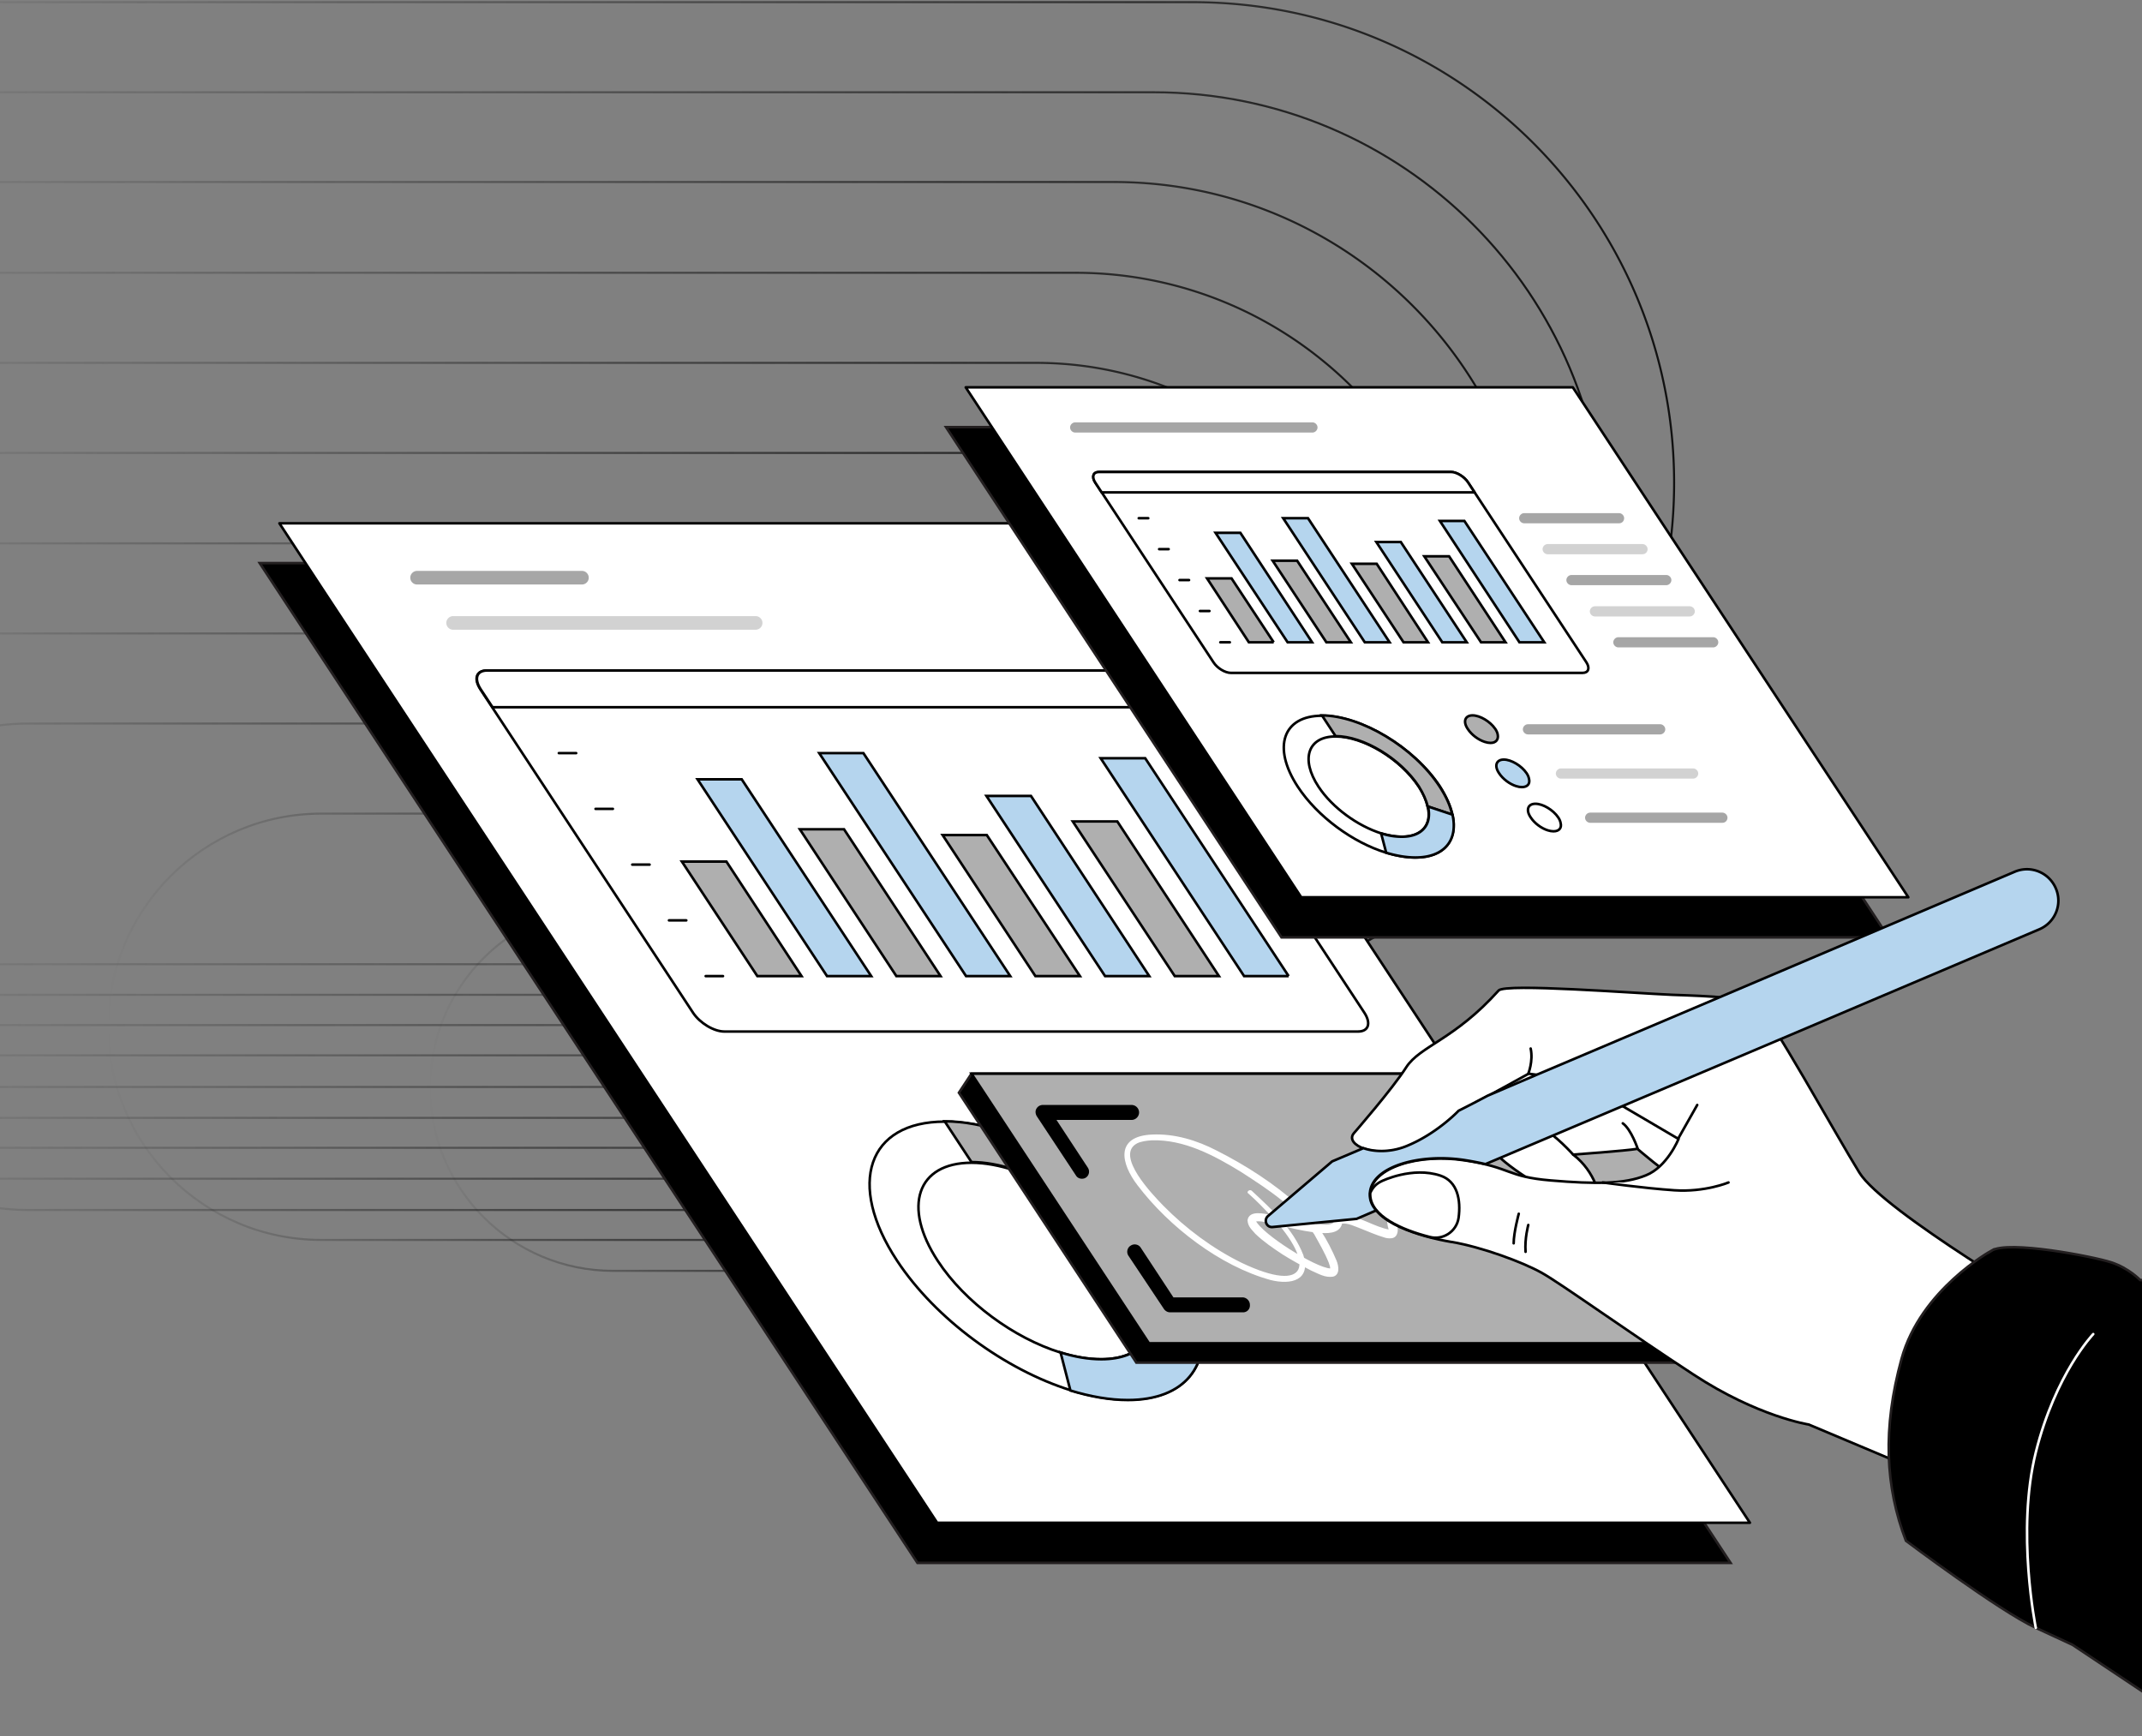 <svg xmlns="http://www.w3.org/2000/svg" width="818" height="663" fill="none"><rect width="100%" height="100%" fill="#808080" stroke="none"/><path stroke="url(#a)" stroke-miterlimit="10" stroke-width=".779" d="M639.321 184.386c0 50.756-20.511 96.579-53.742 129.811a184.48 184.48 0 0 1-41.929 31.414c-3.895 2.077-7.789 4.025-11.813 5.972-4.154 1.947-8.438 3.634-12.851 5.322-4.544 1.688-9.217 3.115-13.89 4.543-5.063 1.428-10.255 2.597-15.448 3.635a190.33 190.33 0 0 1-17.265 2.337c-5.452.519-11.034.779-16.745.779H-51.535V.833h507.173c101.382 0 183.683 82.17 183.683 183.553z"/><path stroke="url(#b)" stroke-miterlimit="10" stroke-width=".779" d="M612.969 207.492c0 56.598-27.26 106.835-69.319 138.249-6.75 4.933-13.76 9.476-21.159 13.5-3.895 2.077-7.919 4.025-11.943 5.842-4.284 1.947-8.568 3.635-12.981 5.192-4.673 1.558-9.476 3.116-14.28 4.284-5.192 1.298-10.514 2.467-15.836 3.245-5.972.909-11.943 1.558-18.044 1.818-2.856.13-5.842.259-8.698.259H-51.535V35.232H440.58c95.281 0 172.389 77.108 172.389 172.26z"/><path stroke="url(#c)" stroke-miterlimit="10" stroke-width=".779" d="M586.617 230.598c0 44.396-18.043 84.637-47.121 113.845-2.467 2.466-5.063 4.933-7.789 7.269-2.986 2.596-6.101 5.193-9.346 7.529a149.878 149.878 0 0 1-21.16 13.501c-3.894 2.077-7.918 4.024-11.942 5.711-4.284 1.818-8.698 3.505-13.111 4.933-4.803 1.558-9.606 2.986-14.669 4.024-5.452 1.298-10.904 2.207-16.486 2.856-6.231.779-12.721 1.169-19.212 1.169H-51.535V69.502H425.65c88.921.13 160.966 72.176 160.966 161.096z"/><path stroke="url(#d)" stroke-miterlimit="10" stroke-width=".779" d="M560.266 253.705c0 39.982-15.708 76.329-41.28 103.2-.779.908-1.688 1.687-2.467 2.466a121.239 121.239 0 0 1-5.971 5.582c-2.986 2.726-6.101 5.192-9.217 7.659-6.62 5.063-13.63 9.476-21.029 13.37a130.64 130.64 0 0 1-12.202 5.712c-4.414 1.818-8.828 3.375-13.501 4.803-4.933 1.558-9.995 2.726-15.058 3.765a128.32 128.32 0 0 1-17.265 2.336c-3.764.26-7.659.39-11.553.39H-51.535V104.162h462.258c82.56 0 149.543 66.853 149.543 149.543z"/><path stroke="url(#e)" stroke-miterlimit="10" stroke-width=".779" d="M533.914 276.812c0 31.933-10.774 61.271-28.948 84.637-2.337 2.985-4.803 5.971-7.399 8.827-1.298 1.428-2.726 2.856-4.154 4.283-1.428 1.428-2.726 2.727-4.154 4.025-2.856 2.726-5.972 5.192-9.087 7.658-6.62 5.193-13.63 9.607-21.159 13.501a132.522 132.522 0 0 1-12.332 5.582c-4.414 1.817-9.087 3.375-13.76 4.673-5.063 1.428-10.255 2.596-15.578 3.375-5.971.909-12.072 1.428-18.433 1.688H-51.535V138.562h447.2c76.329 0 138.249 61.921 138.249 138.25z"/><path stroke="url(#f)" stroke-miterlimit="10" stroke-width=".779" d="M507.562 299.788c0 23.756-6.62 46.083-18.044 65.165-1.947 3.246-4.024 6.491-6.36 9.606-2.337 3.116-4.674 6.102-7.14 8.957a126.746 126.746 0 0 1-5.712 6.101l-2.336 2.337c-2.856 2.726-5.842 5.322-9.087 7.789-6.491 5.192-13.63 9.606-21.159 13.5a106.5 106.5 0 0 1-12.462 5.452c-4.544 1.688-9.347 3.246-14.02 4.414-5.322 1.298-10.774 2.336-16.356 2.985-4.673.52-9.346.779-14.149.779H-51.535V172.962h432.272c70.098 0 126.825 56.858 126.825 126.826z"/><path stroke="url(#g)" stroke-miterlimit="10" stroke-width=".779" d="M481.21 322.894c0 15.707-3.115 30.765-8.827 44.395-1.428 3.635-3.115 7.01-4.933 10.385-1.817 3.375-3.764 6.621-5.971 9.736-2.207 3.116-4.413 6.231-6.88 9.217-2.207 2.726-4.673 5.322-7.139 7.918l-.65.649c-2.855 2.726-5.711 5.452-8.827 7.919-6.49 5.192-13.63 9.736-21.159 13.37-4.154 2.077-8.308 3.765-12.721 5.323-4.674 1.687-9.606 2.985-14.539 4.024a127.456 127.456 0 0 1-17.395 2.336c-2.077.13-4.154.13-6.231.13H-51.535V207.492h417.213c63.868 0 115.532 51.665 115.532 115.402z"/><path stroke="url(#h)" stroke-miterlimit="10" stroke-width=".779" d="M454.859 346.001c0 7.529-.779 14.928-2.337 22.067-.779 3.895-1.947 7.789-3.115 11.554-1.298 3.634-2.726 7.269-4.414 10.774-1.558 3.505-3.505 6.88-5.452 10.125-1.947 3.246-4.154 6.361-6.49 9.347a120.564 120.564 0 0 1-7.53 8.697c-.259.389-.649.649-1.038 1.039a96.49 96.49 0 0 1-7.659 6.88 106.369 106.369 0 0 1-21.159 13.5c-4.154 1.947-8.438 3.764-12.981 5.192-4.933 1.558-10.126 2.856-15.318 3.635-5.322.909-10.904 1.298-16.486 1.298H-51.535V241.892H350.75c57.507 0 104.109 46.602 104.109 104.109z"/><path stroke="url(#i)" stroke-miterlimit="10" stroke-width=".779" d="M428.507 369.107c0 3.635-.259 7.27-.649 10.774-.519 4.025-1.168 7.919-2.077 11.683-.909 3.895-2.207 7.659-3.635 11.294-1.428 3.635-2.985 7.14-4.803 10.515-1.817 3.375-3.894 6.62-6.101 9.736-2.207 3.115-4.673 6.101-7.269 8.957l-2.726 2.726c-1.818 1.817-3.765 3.634-5.842 5.322-6.361 5.452-13.5 9.866-21.159 13.5a97.01 97.01 0 0 1-13.371 4.933c-8.048 2.207-16.486 3.505-25.183 3.505H11.164c-16.357 0-31.804-4.284-45.175-11.683-5.97-3.245-11.423-7.269-16.486-11.683a3.952 3.952 0 0 1-1.038-1.039v-136.95c16.486-15.059 38.554-24.405 62.699-24.405h324.528c50.886 0 92.166 41.02 92.685 91.777.13.389.13.649.13 1.038z"/><path stroke="url(#j)" stroke-miterlimit="10" stroke-width=".779" d="M320.763 473.475H122.671c-44.915 0-81.392-36.477-81.392-81.391 0-44.915 36.477-81.392 81.392-81.392h198.222c44.915 0 81.392 36.477 81.392 81.392-.13 45.044-36.477 81.391-81.522 81.391z"/><path stroke="url(#k)" stroke-miterlimit="10" stroke-width=".779" d="M305.835 485.288h-71.656c-38.684 0-69.968-31.284-69.968-69.968 0-38.684 31.284-69.968 69.968-69.968h71.656c38.684 0 69.968 31.284 69.968 69.968 0 38.554-31.284 69.968-69.968 69.968z"/><path fill="#000" stroke="#231F20" stroke-miterlimit="10" stroke-width=".974" d="M660.869 596.797H350.361l-235.478-357.89-15.707-23.886h310.508l15.578 23.886 235.607 357.89z"/><path fill="#fff" stroke="#000" stroke-linecap="round" stroke-linejoin="round" stroke-miterlimit="10" stroke-width=".974" d="M668.268 581.479H357.889l-235.608-357.89-15.577-23.756h310.379l15.707 23.756 235.478 357.89z"/><path fill="#fff" stroke="#000" stroke-linecap="round" stroke-linejoin="round" stroke-miterlimit="10" stroke-width=".974" d="m439.801 263.181 81.262 123.581c2.596 4.024 1.558 7.139-2.466 7.139H276.628c-4.024 0-9.346-3.245-11.942-7.139l-81.262-123.581c-2.596-4.024-1.558-7.139 2.466-7.139h241.969c3.894-.13 9.346 3.115 11.942 7.139z"/><path fill="#AFAFAF" stroke="#000" stroke-width=".974" d="M306.096 372.742H289.22l-28.818-43.746h17.006l28.688 43.746z"/><path fill="#B5D5EE" stroke="#000" stroke-width=".974" d="M332.707 372.742h-16.876l-49.458-75.16h16.876l49.458 75.16z"/><path fill="#AFAFAF" stroke="#000" stroke-width=".974" d="M359.188 372.742h-16.875l-36.867-56.078h16.876l36.866 56.078z"/><path fill="#B5D5EE" stroke="#000" stroke-width=".974" d="M385.799 372.742h-16.876l-56.078-85.156h16.875l56.079 85.156z"/><path fill="#AFAFAF" stroke="#000" stroke-width=".974" d="M412.412 372.742h-17.006l-35.438-53.871h16.875l35.569 53.871z"/><path fill="#B5D5EE" stroke="#000" stroke-width=".974" d="M438.893 372.742h-16.876l-45.304-68.8h17.005l45.175 68.8z"/><path fill="#AFAFAF" stroke="#000" stroke-width=".974" d="M465.503 372.742h-16.875l-38.943-59.064h17.005l38.813 59.064z"/><path fill="#B5D5EE" stroke="#000" stroke-width=".974" d="M492.116 372.742H475.11l-54.78-83.209h17.005l54.781 83.209z"/><path stroke="#000" stroke-linecap="round" stroke-linejoin="round" stroke-miterlimit="10" stroke-width=".974" d="M213.41 287.586h6.621m7.399 21.289h6.62m7.399 21.289h6.621m7.4 21.289h6.62m7.398 21.289h6.621"/><path fill="#fff" stroke="#000" stroke-linecap="round" stroke-linejoin="round" stroke-miterlimit="10" stroke-width=".974" d="m439.8 263.181 4.544 6.88H188.096l-4.543-6.88c-2.596-4.024-1.558-7.139 2.466-7.139h241.969c3.764-.13 9.216 3.115 11.812 7.139zm-79.054 165.121c-29.338 0-37.516 23.755-18.174 53.092 14.798 22.458 41.41 41.67 66.204 49.458 7.659 2.337 15.058 3.635 21.938 3.635 21.808 0 31.933-13.241 27.65-32.063-1.428-6.491-4.544-13.63-9.477-21.03-19.341-29.337-58.804-53.092-88.141-53.092zm59.713 90.738c-4.933 0-10.126-.909-15.578-2.597-17.524-5.452-36.347-19.082-46.732-34.919-13.63-20.77-7.918-37.515 12.852-37.515 20.769 0 48.679 16.875 62.309 37.515 3.505 5.322 5.712 10.385 6.75 14.928 2.986 13.241-4.154 22.588-19.601 22.588z"/><path fill="#AFAFAF" stroke="#000" stroke-width=".974" d="M448.888 481.395c4.933 7.529 8.048 14.668 9.476 21.029l-18.303-6.231c-1.039-4.543-3.245-9.606-6.75-14.928-13.631-20.77-41.54-37.516-62.31-37.516l-10.255-15.577c29.337.13 68.8 23.885 88.142 53.223z"/><path fill="#B5D5EE" stroke="#000" stroke-width=".974" d="M458.363 502.554c4.284 18.822-5.841 32.063-27.65 32.063-6.88 0-14.279-1.298-21.938-3.635l-3.764-14.538c5.322 1.687 10.644 2.596 15.577 2.596 15.448 0 22.587-9.347 19.602-22.717l18.173 6.231z"/><path fill="#A6A6A6" d="M222.236 223.199h-62.958a2.603 2.603 0 0 1-2.596-2.596 2.603 2.603 0 0 1 2.596-2.596h62.958a2.604 2.604 0 0 1 2.597 2.596 2.604 2.604 0 0 1-2.597 2.596z"/><path fill="#A6A6A6" d="M288.571 240.465H173.039a2.605 2.605 0 0 1-2.597-2.597 2.605 2.605 0 0 1 2.597-2.596h115.532a2.604 2.604 0 0 1 2.596 2.596 2.604 2.604 0 0 1-2.596 2.597z" opacity=".5"/><path fill="#000" stroke="#231F20" stroke-miterlimit="10" stroke-width=".974" d="M721.231 357.943H489.388L361.265 163.097h231.843l128.123 194.846z"/><path fill="#fff" stroke="#000" stroke-linecap="round" stroke-linejoin="round" stroke-miterlimit="10" stroke-width=".974" d="M728.76 342.625H496.917L368.793 147.908h231.843L728.76 342.625z"/><path fill="#fff" stroke="#000" stroke-linecap="round" stroke-linejoin="round" stroke-miterlimit="10" stroke-width=".974" d="m560.655 184.255 45.174 68.67c1.428 2.207.779 4.024-1.428 4.024H470.047c-2.207 0-5.193-1.817-6.621-4.024l-45.174-68.67c-1.428-2.207-.779-4.024 1.428-4.024h134.484c2.077 0 5.063 1.817 6.491 4.024z"/><path fill="#AFAFAF" stroke="#000" stroke-width=".974" d="M486.403 245.266h-9.476l-15.967-24.404h9.346l16.097 24.404z"/><path fill="#B5D5EE" stroke="#000" stroke-width=".974" d="M501.071 245.267h-9.346l-27.52-41.8h9.476l27.39 41.8z"/><path fill="#AFAFAF" stroke="#000" stroke-width=".974" d="M515.87 245.267h-9.346l-20.51-31.155h9.346l20.51 31.155z"/><path fill="#B5D5EE" stroke="#000" stroke-width=".974" d="M530.669 245.266h-9.476l-31.155-47.381h9.476l31.155 47.381z"/><path fill="#AFAFAF" stroke="#000" stroke-width=".974" d="M545.338 245.267h-9.346l-19.731-29.987h9.476l19.601 29.987z"/><path fill="#B5D5EE" stroke="#000" stroke-width=".974" d="M560.135 245.267h-9.346l-25.184-38.295h9.347l25.183 38.295z"/><path fill="#AFAFAF" stroke="#000" stroke-width=".974" d="M574.935 245.266h-9.346l-21.679-32.842h9.476l21.549 32.842z"/><path fill="#B5D5EE" stroke="#000" stroke-width=".974" d="M589.733 245.266h-9.476l-30.376-46.342h9.346l30.506 46.342z"/><path stroke="#000" stroke-linecap="round" stroke-linejoin="round" stroke-miterlimit="10" stroke-width=".974" d="M434.868 197.885h3.635m4.154 11.813h3.635m4.153 11.813h3.635m4.154 11.813h3.635m4.154 11.942h3.635"/><path fill="#fff" stroke="#000" stroke-linecap="round" stroke-linejoin="round" stroke-miterlimit="10" stroke-width=".974" d="m560.655 184.255 2.466 3.765H420.718l-2.466-3.765c-1.428-2.207-.779-4.024 1.428-4.024h134.484c2.077 0 5.063 1.817 6.491 4.024zm-55.818 89.051c-14.928 0-19.082 12.072-9.217 27.13 7.529 11.424 21.03 21.289 33.751 25.184 3.895 1.168 7.659 1.817 11.164 1.817 11.164 0 16.226-6.75 14.149-16.356-.778-3.246-2.336-6.88-4.803-10.775-9.865-14.928-29.986-27-45.044-27zm30.506 46.212c-2.467 0-5.193-.519-7.919-1.298-8.957-2.855-18.563-9.735-23.885-17.784-7.01-10.644-4.024-19.212 6.49-19.212 10.645 0 24.794 8.568 31.804 19.212 1.818 2.726 2.856 5.322 3.375 7.659 1.688 6.62-2.077 11.423-9.865 11.423z"/><path fill="#AFAFAF" stroke="#000" stroke-width=".974" d="M569.224 283.691c-.649 0-1.428-.13-2.207-.39-2.467-.779-5.063-2.726-6.491-4.933-1.947-2.856-1.038-5.192 1.818-5.192 2.855 0 6.75 2.336 8.697 5.192.519.779.779 1.428.909 2.077.389 1.947-.649 3.246-2.726 3.246z"/><path fill="#B5D5EE" stroke="#000" stroke-width=".974" d="M581.165 300.566c-.649 0-1.428-.13-2.207-.389-2.466-.779-5.062-2.726-6.49-4.933-1.948-2.856-1.039-5.193 1.817-5.193s6.75 2.337 8.697 5.193c.52.779.779 1.428.909 2.077.519 1.947-.519 3.245-2.726 3.245z"/><path fill="#fff" stroke="#000" stroke-linecap="round" stroke-linejoin="round" stroke-miterlimit="10" stroke-width=".974" d="M593.238 317.441c-.649 0-1.428-.129-2.207-.389-2.466-.779-5.062-2.726-6.49-4.933-1.947-2.856-1.039-5.192 1.817-5.192s6.75 2.336 8.698 5.192c.519.779.778 1.428.908 2.077.52 1.947-.519 3.245-2.726 3.245z"/><path fill="#AFAFAF" stroke="#000" stroke-width=".974" d="M549.751 300.306c2.466 3.765 4.154 7.4 4.803 10.775l-9.347-3.116c-.519-2.336-1.687-4.933-3.375-7.659-7.01-10.644-21.159-19.212-31.804-19.212l-5.192-7.918c15.058.13 35.179 12.202 44.915 27.13z"/><path fill="#B5D5EE" stroke="#000" stroke-width=".974" d="M554.684 311.081c2.207 9.606-2.985 16.356-14.149 16.356-3.505 0-7.27-.649-11.164-1.817l-1.947-7.4a25.228 25.228 0 0 0 7.918 1.299c7.919 0 11.554-4.803 9.996-11.554l9.346 3.116z"/><path fill="#A6A6A6" d="M633.998 280.445h-50.496c-1.039 0-1.947-.908-1.947-1.947 0-1.038.908-1.947 1.947-1.947h50.496c1.039 0 1.948.909 1.948 1.947 0 1.039-.909 1.947-1.948 1.947zm-15.707-80.613h-36.217c-1.038 0-1.947-.908-1.947-1.947 0-1.038.909-1.947 1.947-1.947h36.217c1.039 0 1.948.909 1.948 1.947 0 1.039-.779 1.947-1.948 1.947zm-117.089-34.659h-90.608c-1.039 0-1.948-.909-1.948-1.948 0-1.038.909-1.947 1.948-1.947h90.608c1.038 0 1.947.909 1.947 1.947 0 1.039-.909 1.948-1.947 1.948z"/><path fill="#A6A6A6" d="M627.249 211.645h-36.218c-1.038 0-1.947-.908-1.947-1.947 0-1.038.909-1.947 1.947-1.947h36.218c1.038 0 1.947.909 1.947 1.947 0 1.039-.779 1.947-1.947 1.947z" opacity=".5"/><path fill="#A6A6A6" d="M636.335 223.458h-36.217c-1.038 0-1.947-.909-1.947-1.947 0-1.039.909-1.948 1.947-1.948h36.217c1.039 0 1.948.909 1.948 1.948 0 1.038-.909 1.947-1.948 1.947z"/><path fill="#A6A6A6" d="M645.292 235.401h-36.217c-1.038 0-1.947-.909-1.947-1.947 0-1.039.909-1.947 1.947-1.947h36.217c1.039 0 1.948.908 1.948 1.947 0 1.038-.909 1.947-1.948 1.947z" opacity=".5"/><path fill="#A6A6A6" d="M654.249 247.214h-36.218c-1.038 0-1.947-.909-1.947-1.947 0-1.039.909-1.948 1.947-1.948h36.218c1.038 0 1.947.909 1.947 1.948 0 1.038-.909 1.947-1.947 1.947z"/><path fill="#A6A6A6" d="M646.591 297.321h-50.496c-1.039 0-1.948-.909-1.948-1.947 0-1.039.909-1.947 1.948-1.947h50.496c1.039 0 1.947.908 1.947 1.947 0 1.038-.908 1.947-1.947 1.947z" opacity=".5"/><path fill="#A6A6A6" d="M657.754 314.196h-50.496c-1.039 0-1.947-.908-1.947-1.947 0-1.038.908-1.947 1.947-1.947h50.496c1.039 0 1.948.909 1.948 1.947 0 1.039-.779 1.947-1.948 1.947z"/><path fill="#000" stroke="#231F20" stroke-miterlimit="10" stroke-width=".974" d="m684.105 512.938-4.803 7.399H433.959l-67.762-103.07 4.803-7.269h245.344l67.761 102.94z"/><path fill="#AFAFAF" stroke="#000" stroke-width=".974" d="M684.105 512.938H438.762L371 409.998h245.343l67.762 102.94z"/><path fill="#fff" d="M477.966 454.653c7.659 7.139 15.837 14.539 19.731 24.534 3.115 9.736-4.673 11.553-12.462 9.606-19.342-5.322-38.813-20.38-50.756-36.087-6.621-8.568-8.568-18.823 5.452-19.472 8.697-.39 17.135 2.207 24.664 6.101 11.294 5.712 21.938 12.592 31.414 21.029 6.621 5.582 11.034 13.111 14.409 21.03.779 1.947 1.428 5.322-1.298 6.101-3.115.519-5.711-1.168-8.437-2.337-3.765-1.947-7.529-4.024-11.034-6.231-3.505-2.336-7.01-4.673-10.255-7.788-1.299-1.558-2.856-2.726-2.986-5.193.649-4.024 6.49-2.466 9.217-1.947 6.101 1.428 12.072 2.986 18.173 3.505 1.558.13 4.154.39 5.322-.519.13-.13.13-.26.13-.39.39-1.687 2.337-2.596 3.765-2.596 6.36.39 11.683 4.544 17.784 5.582.13 0 .13 0 0 0 0 0-.26.13-.26.26-.13 0-.13.259-.13.259 0 .13 0-.259-.129-.649-3.895-13.63 13.889-4.933 19.991-3.634 1.168.259 2.466.519 3.375.389l-.13.13c0 .13 0 .13 0 0s0-.519-.13-1.039c-.389-1.428-.649-3.245-.779-4.803-.649-4.803 2.986-5.192 6.621-3.764 5.971 2.077 11.423 5.582 17.264 7.139 2.467.52 5.842 1.428 7.659-.129 0 0 0 .259.13.389-.779-.779-.779-1.947 0-2.726 2.207-1.947 4.284 1.428 3.505 3.375-3.505 8.308-18.952.389-24.145-2.207-2.596-1.038-5.192-2.596-7.918-2.856-.13 0 0 0 .259-.129.26-.13.26-.39.26-.39v.909c.13 1.428.389 3.115.649 4.413 1.817 12.073-18.303-1.168-23.756.909-.129.649.26 2.337.52 3.116.389 1.557 0 4.024-2.207 4.283-.909.13-1.947 0-2.726-.259-3.116-.909-5.971-2.207-8.957-3.375-2.467-.909-4.933-2.207-7.27-1.948v.13c-1.038 3.895-5.971 3.635-8.957 3.375-7.399-.649-14.409-2.985-21.548-4.283-.909-.13-2.077-.13-2.596 0 .129-.13.129-.26.129-.39 2.467 5.193 22.847 18.044 28.559 18.304l-.13.129c.13-.649-.26-1.557-.519-2.336-1.428-3.635-3.635-7.4-5.582-10.904-6.88-10.126-17.654-17.135-27.909-23.756-10.385-6.361-21.809-12.462-34.141-12.072-1.947.13-4.024.389-5.582 1.168-8.567 4.543 5.972 19.601 9.996 23.755 8.697 8.828 18.822 16.357 29.856 21.809 25.573 12.202 28.559.649 11.424-17.784-2.856-2.986-5.712-5.972-8.827-8.698-.779-.389.389-1.687 1.298-1.038z"/><path fill="#000" d="M413.189 450.109c-.909 0-1.817-.389-2.336-1.298l-14.929-22.587c-.519-.909-.649-1.947-.13-2.856a2.784 2.784 0 0 1 2.467-1.428h33.881c1.557 0 2.855 1.298 2.855 2.856 0 1.558-1.298 2.856-2.855 2.856h-28.689l11.943 18.173c.909 1.298.519 3.116-.779 3.895-.389.259-.909.389-1.428.389zm61.531 51.016h-27.909c-.909 0-1.818-.519-2.337-1.298l-13.5-20.25c-.909-1.299-.519-3.116.779-3.895 1.298-.908 3.115-.519 3.894.779l12.462 18.953h26.352c1.557 0 2.855 1.298 2.855 2.855.13 1.558-1.038 2.856-2.596 2.856z"/><path fill="#fff" stroke="#000" stroke-linecap="round" stroke-linejoin="round" stroke-miterlimit="10" stroke-width=".974" d="M610.892 457.509s-1.298-9.866-10.126-16.616c0 0 19.991-1.428 24.535-2.207 0 0 11.034 9.606 15.058 11.164l23.236-30.246-76.718-21.419-25.443 15.837s6.62 20.51 8.957 25.183c2.466 4.673 20.769 16.356 29.207 19.342 8.568 3.116 11.294-1.038 11.294-1.038z"/><path fill="#fff" d="M600.767 440.893s-6.62-7.4-11.813-10.126l11.813 10.126z"/><path stroke="#000" stroke-linecap="round" stroke-linejoin="round" stroke-miterlimit="10" stroke-width=".974" d="M600.767 440.893s-6.62-7.4-11.813-10.126"/><path fill="#fff" d="M625.43 438.686s-2.466-7.399-5.711-9.736l5.711 9.736z"/><path stroke="#000" stroke-linecap="round" stroke-linejoin="round" stroke-miterlimit="10" stroke-width=".974" d="M625.43 438.686s-2.466-7.399-5.711-9.736"/><path fill="#fff" stroke="#000" stroke-linecap="round" stroke-linejoin="round" stroke-miterlimit="10" stroke-width=".974" d="M786.008 501.774v82.301l-95.282-40.112s-19.471-2.986-44.006-19.082c-24.664-16.097-50.496-34.66-57.896-38.814-7.399-4.154-22.976-9.866-34.4-11.813h-.129c-11.554-1.947-30.766-7.399-31.025-17.784v-.779c.649-9.865 18.433-15.317 36.087-12.591 18.044 2.726 15.837 6.231 32.843 7.658 17.005 1.428 28.169 1.428 36.347-1.947 8.178-3.245 12.462-13.89 12.462-13.89l-38.684-22.717s-6.88-.519-18.563-2.206c0 0-17.265 9.606-26.482 14.279 0 0-8.437 8.957-20.25 13.63s-23.756-.779-19.991-5.192c0 0 14.798-17.006 19.991-25.184 5.322-8.178 18.433-10.514 35.308-29.337 2.856-2.726 51.146 1.038 66.334 1.687 15.058.52 27.909 1.039 32.453 4.154 4.543 3.116 29.856 49.069 38.943 63.738 9.087 14.798 75.94 54.001 75.94 54.001z"/><path fill="#B5D5EE" stroke="#000" stroke-width=".974" d="M785.098 339.251c2.597 6.101-.259 12.981-6.231 15.577l-98.786 41.929-60.362 25.573-52.444 22.198c-2.207-.52-4.803-1.039-8.048-1.558-18.044-2.726-36.347 2.985-36.088 13.37 0 2.207.909 4.154 2.467 5.842l-7.529 3.245-32.064 3.116c-2.336.259-3.505-2.597-1.817-4.154l24.534-20.9 11.943-5.063c4.024 1.428 10.125 1.688 16.096-.649 11.813-4.673 20.251-13.63 20.251-13.63a499.118 499.118 0 0 0 11.034-5.712l18.823-8.048 69.838-29.597 112.676-47.9c6.101-2.596 13.111.259 15.707 6.361z"/><path stroke="#000" stroke-linecap="round" stroke-linejoin="round" stroke-miterlimit="10" stroke-width=".974" d="m640.879 434.792 7.269-12.852"/><path fill="#fff" d="M583.631 409.998s1.947-4.803.909-9.606l-.909 9.606z"/><path stroke="#000" stroke-linecap="round" stroke-linejoin="round" stroke-miterlimit="10" stroke-width=".974" d="M583.631 409.998s1.947-4.803.909-9.606"/><path fill="#fff" stroke="#000" stroke-linecap="round" stroke-linejoin="round" stroke-miterlimit="10" stroke-width=".974" d="M557.019 465.038c-.778 5.322-6.101 8.697-11.163 7.269-10.645-2.726-22.328-7.918-22.587-15.967v-.779c.908-2.077 2.206-3.504 4.413-4.543 0 0 11.683-5.712 22.457-2.077 6.491 2.207 7.789 9.346 6.88 16.097z"/><path fill="#fff" d="M579.997 463.48s-1.947 7.139-1.947 11.293l1.947-11.293z"/><path stroke="#000" stroke-linecap="round" stroke-linejoin="round" stroke-miterlimit="10" stroke-width=".974" d="M579.997 463.48s-1.947 7.139-1.947 11.293"/><path fill="#fff" d="M583.631 467.764s-1.428 5.192-1.038 10.255l1.038-10.255z"/><path stroke="#000" stroke-linecap="round" stroke-linejoin="round" stroke-miterlimit="10" stroke-width=".974" d="M583.631 467.764s-1.428 5.192-1.038 10.255"/><path fill="#fff" d="M612.061 451.537s15.707 2.207 27.39 2.986c11.683.779 20.64-2.986 20.64-2.986"/><path stroke="#000" stroke-linecap="round" stroke-linejoin="round" stroke-miterlimit="10" stroke-width=".974" d="M612.061 451.537s15.707 2.207 27.39 2.986c11.683.779 20.64-2.986 20.64-2.986"/><path fill="#000" stroke="#231F20" stroke-miterlimit="10" stroke-width=".974" d="M760.434 477.629s-27.001 14.799-34.27 41.28c-7.269 26.482-6.231 48.809 1.688 69.449 0 0 35.568 26.742 49.588 33.232l14.019 6.491 95.411 63.607 11.554-198.871-81.132-4.024s-4.284-4.543-11.034-6.75c-6.751-2.207-39.463-8.568-45.824-4.414z"/><path stroke="#fff" stroke-linecap="round" stroke-linejoin="round" stroke-miterlimit="10" stroke-width=".974" d="M777.44 621.59s-7.529-36.866 0-66.983c7.529-30.116 21.938-45.174 21.938-45.174"/><defs><linearGradient id="a" x1="639.684" x2="-51.899" y1="184.433" y2="184.433" gradientUnits="userSpaceOnUse"><stop stop-color="#101010"/><stop offset="1" stop-color="#101010" stop-opacity="0"/></linearGradient><linearGradient id="b" x1="613.346" x2="-51.899" y1="207.514" y2="207.514" gradientUnits="userSpaceOnUse"><stop stop-color="#101010"/><stop offset="1" stop-color="#101010" stop-opacity="0"/></linearGradient><linearGradient id="c" x1="586.994" x2="-51.899" y1="230.594" y2="230.594" gradientUnits="userSpaceOnUse"><stop stop-color="#101010"/><stop offset="1" stop-color="#101010" stop-opacity="0"/></linearGradient><linearGradient id="d" x1="560.655" x2="-51.899" y1="253.668" y2="253.668" gradientUnits="userSpaceOnUse"><stop stop-color="#101010"/><stop offset="1" stop-color="#101010" stop-opacity="0"/></linearGradient><linearGradient id="e" x1="534.316" x2="-51.899" y1="276.755" y2="276.755" gradientUnits="userSpaceOnUse"><stop stop-color="#101010"/><stop offset="1" stop-color="#101010" stop-opacity="0"/></linearGradient><linearGradient id="f" x1="507.965" x2="-51.899" y1="299.829" y2="299.829" gradientUnits="userSpaceOnUse"><stop stop-color="#101010"/><stop offset="1" stop-color="#101010" stop-opacity="0"/></linearGradient><linearGradient id="g" x1="481.626" x2="-51.899" y1="322.909" y2="322.909" gradientUnits="userSpaceOnUse"><stop stop-color="#101010"/><stop offset="1" stop-color="#101010" stop-opacity="0"/></linearGradient><linearGradient id="h" x1="455.274" x2="-51.899" y1="345.99" y2="345.99" gradientUnits="userSpaceOnUse"><stop stop-color="#101010"/><stop offset="1" stop-color="#101010" stop-opacity="0"/></linearGradient><linearGradient id="i" x1="428.936" x2="-51.899" y1="369.07" y2="369.07" gradientUnits="userSpaceOnUse"><stop stop-color="#101010"/><stop offset="1" stop-color="#101010" stop-opacity="0"/></linearGradient><linearGradient id="j" x1="402.592" x2="40.893" y1="392.147" y2="392.147" gradientUnits="userSpaceOnUse"><stop stop-color="#101010"/><stop offset="1" stop-color="#101010" stop-opacity="0"/></linearGradient><linearGradient id="k" x1="376.248" x2="163.723" y1="415.226" y2="415.226" gradientUnits="userSpaceOnUse"><stop stop-color="#101010"/><stop offset="1" stop-color="#101010" stop-opacity="0"/></linearGradient></defs></svg>